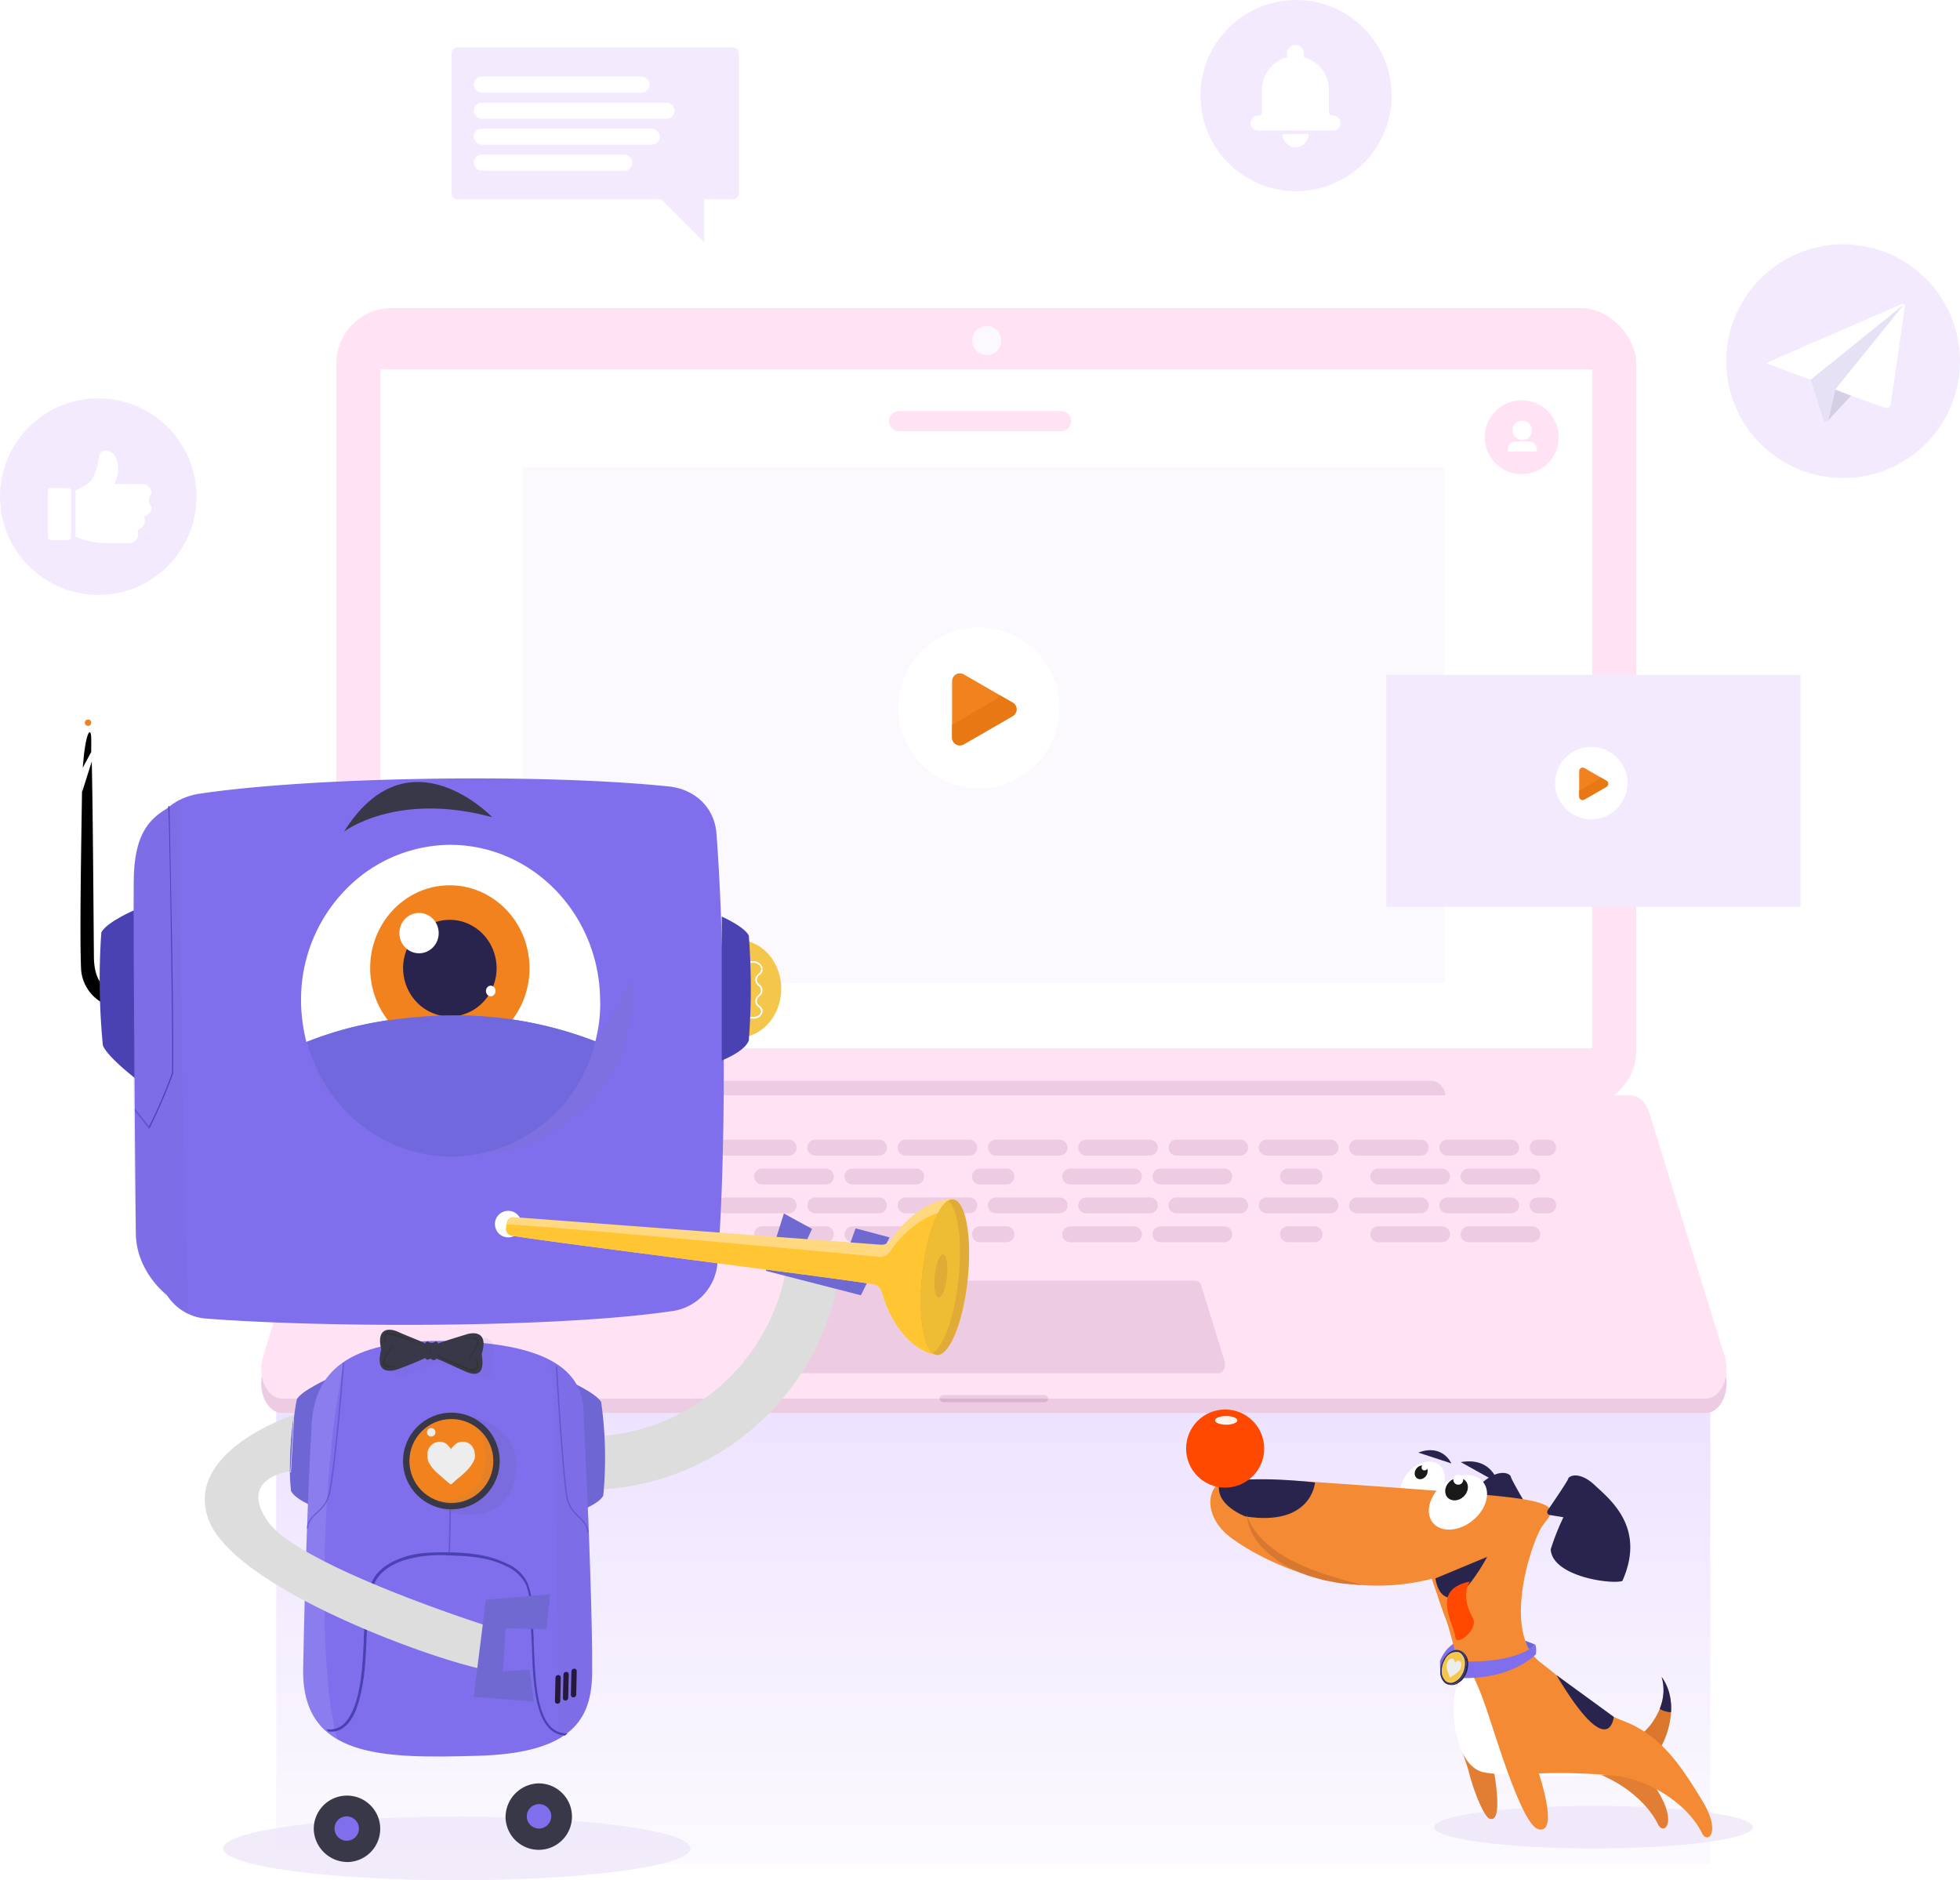 <svg xmlns="http://www.w3.org/2000/svg" xmlns:xlink="http://www.w3.org/1999/xlink" width="369" height="354" viewBox="0 0 369 354"><defs><style>.a,.an,.as,.h,.i{fill:none;}.b{opacity:0.752;fill:url(#a);}.ab,.c{fill:#ede5f8;}.c{opacity:0.748;}.d{fill:#ffe3f5;}.ac,.ap,.e{fill:#fff;}.f{fill:#edcce3;}.g{fill:#d8b2ce;}.h,.i{stroke:#edcce3;stroke-linecap:round;stroke-width:3px;}.an,.as,.h,.i{stroke-miterlimit:10;}.h{stroke-dasharray:12 5;}.i{stroke-dasharray:12 5 12;}.j{fill:#fbf9fe;}.k{fill:#f1821e;}.l{fill:#e87813;}.m{fill:#f3ebfd;}.n{fill:#7f6fec;}.o{fill:#e27e33;}.p{fill:#28244e;}.q{fill:#191919;}.r{fill:#f48a33;}.s{fill:#db772c;}.t{clip-path:url(#b);}.u{fill:#ff4800;}.v{fill:#d87830;}.w{fill:#6e66d8;}.x{fill:#f4c74c;}.y{fill:#e0e0e0;isolation:isolate;}.ao,.y{opacity:0.2;}.z{fill:#2d2d70;}.aa{fill:#ededee;}.ab{opacity:0.75;}.ac{fill-rule:evenodd;}.ad{fill:#d5cfe5;}.ae{fill:#e6e1f4;}.af,.at{fill:#4a42b3;}.ag{fill:#ddd;}.ah{fill:#9c9c9b;}.ai{fill:#6d66d3;}.aj{fill:#393848;}.ak,.ao{fill:#675ead;}.ak,.am,.ap{opacity:0.1;}.al{fill:#25193d;}.am{fill:gray;}.an{stroke:#fff;}.aq{fill:#333;}.ar{fill:#7069d1;}.as{stroke:#4a42b3;stroke-width:0.25px;}.as,.at{opacity:0.5;}.au{fill:#7168dd;}.av{fill:#fff2ed;}.aw{fill:#ffd880;}.ax{clip-path:url(#c);}.ay{fill:#ffc533;}.az{fill:#e0ab36;}.ba{clip-path:url(#d);}.bb{fill:#efbd33;}</style><linearGradient id="a" x1="0.5" x2="0.5" y2="1" gradientUnits="objectBoundingBox"><stop offset="0" stop-color="#e8d9ff"/><stop offset="1" stop-color="#fbf9fe"/></linearGradient><clipPath id="b"><path class="a" d="M588.339,557.39a15.931,15.931,0,0,0,1.693-6.659,11.144,11.144,0,0,0-.413-3.282,9.584,9.584,0,0,0-1.376-2.844,8.821,8.821,0,0,1,.342,2.974,9.464,9.464,0,0,1-.6,2.788,12.8,12.8,0,0,1-1.283,2.487A11.331,11.331,0,0,1,585,554.9a2.134,2.134,0,1,0,2.774,3.244l.035-.03a2.211,2.211,0,0,0,.475-.61Z" transform="translate(-584.258 -544.605)"/></clipPath><clipPath id="c"><path d="M8.741,15.984,77.962,13.9a2.208,2.208,0,0,0,1.737-1C81.932,8.664,86.232,4,90.946,4V33.421c-5.376,0-9.924-5.525-11.909-10.764a2.021,2.021,0,0,0-1.819-1.22C68.038,20.935,17.259,20,8.741,19.5A1.256,1.256,0,0,1,7.5,18.352V17.06A1.245,1.245,0,0,1,8.741,15.984Z" transform="translate(-7.5 -4)"/></clipPath><clipPath id="d"><ellipse cx="4.305" cy="14.71" rx="4.305" ry="14.71"/></clipPath></defs><g transform="translate(-198.575 -167)"><rect class="b" width="270" height="88" transform="translate(250.575 430)"/><ellipse class="c" cx="30" cy="4" rx="30" ry="4" transform="translate(468.575 507)"/><g transform="translate(187.575 225)"><rect class="d" width="244.737" height="150.241" rx="10.433" transform="translate(74.316)"/><rect class="e" width="228.126" height="127.807" transform="translate(82.621 11.557)"/><path class="f" d="M534.158,469.282H266.136c-2.841,0-4.746-4.158-3.6-7.86l14.208-45.9c.629-2.032,2.042-3.343,3.6-3.343H519.95c1.559,0,2.971,1.311,3.6,3.343l14.208,45.9C538.9,465.124,537,469.282,534.158,469.282Z" transform="translate(-202.029 -261.255)"/><rect class="f" width="167.237" height="6.798" rx="2.64" transform="translate(115.859 145.483)"/><path class="d" d="M534.158,465.909H266.136c-2.841,0-4.746-4.157-3.6-7.86l14.208-45.9c.629-2.031,2.042-3.342,3.6-3.342H519.95c1.559,0,2.971,1.311,3.6,3.342l14.208,45.9C538.9,461.752,537,465.909,534.158,465.909Z" transform="translate(-202.029 -260.602)"/><path class="f" d="M441.034,479.464a.682.682,0,0,1-.68.681H421.319a.68.68,0,0,1,0-1.36h19.035A.682.682,0,0,1,441.034,479.464Z" transform="translate(-232.719 -274.157)"/><path class="g" d="M441.034,479.627a.682.682,0,0,1-.68.681H421.319a.683.683,0,0,1-.68-.681Z" transform="translate(-232.719 -274.32)"/><path class="f" d="M465.807,469.536H383.969c-.868,0-1.45-1.269-1.1-2.4l4.339-14.016a1.269,1.269,0,0,1,1.1-1.021h73.162a1.268,1.268,0,0,1,1.1,1.021l4.339,14.016C467.256,468.267,466.675,469.536,465.807,469.536Z" transform="translate(-225.383 -268.988)"/><line class="h" x2="205.987" transform="translate(96.484 158.059)"/><line class="i" x2="205.987" transform="translate(96.484 163.498)"/><line class="h" x2="205.987" transform="translate(96.484 168.936)"/><line class="i" x2="205.987" transform="translate(96.484 174.375)"/><path class="d" d="M548.084,251.874a6.958,6.958,0,1,1,5.163,8.377,6.957,6.957,0,0,1-5.163-8.377Z" transform="translate(-257.368 -229.169)"/><g transform="translate(294.868 21.174)"><circle class="e" cx="1.829" cy="1.829" r="1.829" transform="translate(0.875)"/><path class="e" d="M554.834,256.145h2.358a1.555,1.555,0,0,1,1.555,1.555h0v.349h-5.468V257.7a1.555,1.555,0,0,1,1.555-1.555Z" transform="translate(-553.279 -252.206)"/></g><path class="d" d="M410.71,249.042h30.477a1.9,1.9,0,0,1,1.9,1.9h0a1.9,1.9,0,0,1-1.9,1.905H410.71a1.905,1.905,0,0,1-1.905-1.905h0A1.9,1.9,0,0,1,410.71,249.042Z" transform="translate(-230.427 -229.657)"/><circle class="j" cx="2.719" cy="2.719" r="2.719" transform="translate(194.039 3.399)"/><g transform="translate(109.452 29.912)"><rect class="j" width="173.521" height="97.215"/><g transform="translate(70.687 30.197)"><circle class="e" cx="15.154" cy="15.154" r="15.154"/><g transform="translate(10.101 8.662)"><path class="k" d="M434.924,315.8l-9.2-5.314a1.469,1.469,0,0,0-2.2,1.272v10.627a1.469,1.469,0,0,0,2.2,1.272l9.2-5.314a1.469,1.469,0,0,0,0-2.543Z" transform="translate(-423.516 -310.292)"/><path class="l" d="M434.921,316.778l-2.474-1.427a1.446,1.446,0,0,1-.667.835l-8.262,4.77v2.4a1.471,1.471,0,0,0,2.208,1.274l9.2-5.31a1.473,1.473,0,0,0,0-2.547Z" transform="translate(-423.516 -311.272)"/></g></g></g><g transform="translate(272 69.051)"><rect class="m" width="77.984" height="43.691"/><g transform="translate(31.768 13.571)"><circle class="e" cx="6.81" cy="6.81" r="6.81"/><g transform="translate(4.54 3.892)"><path class="k" d="M250.858,275.684l-4.137-2.389a.661.661,0,0,0-.99.572v4.776a.66.66,0,0,0,.99.571l4.137-2.388a.659.659,0,0,0,0-1.143Z" transform="translate(-245.731 -273.207)"/><path class="l" d="M250.856,276.786l-1.112-.642a.648.648,0,0,1-.3.376l-3.714,2.143v1.081a.661.661,0,0,0,.992.573l4.133-2.386a.661.661,0,0,0,0-1.144Z" transform="translate(-245.731 -274.311)"/></g></g></g></g><g transform="translate(247.339 288.773)"><g transform="translate(179.103 151.249)"><path class="n" d="M538.741,537.527a8.816,8.816,0,0,0-1.3,2.151,16.773,16.773,0,0,0,.086,2.073l1.824-1.964s5.175-3.649,10.291-2.4a3.439,3.439,0,0,0-.341-2.017C543.252,533.508,540.193,536.041,538.741,537.527Z" transform="translate(-494.209 -500.012)"/><path class="o" d="M569.956,553.005c7.119,2.822,10.822,8.89,14.436,14.76s1.271,8.223.124,6.43c-2.59-5.49-9.726-10.242-16.474-11.007" transform="translate(-500.138 -503.555)"/><path class="p" d="M549.277,498.314s-1.053-4.9-6.986-3.887" transform="translate(-495.15 -492.182)"/><ellipse class="e" cx="4.977" cy="3.6" rx="4.977" ry="3.6" transform="translate(33.952 8.108) rotate(-49.984)"/><ellipse class="q" cx="1.363" cy="1.14" rx="1.363" ry="1.14" transform="matrix(0.588, -0.809, 0.809, 0.588, 37.964, 4.609)"/><circle class="e" cx="0.542" cy="0.542" r="0.542" transform="translate(39.77 2.727)"/><path class="r" d="M540.324,546.623a65.678,65.678,0,0,0,.067-9.651A103.019,103.019,0,0,0,537.14,525.9l8.426,13.2Z" transform="translate(-494.152 -498.305)"/><path class="o" d="M548.373,565.183s1.83,9.8-.914,8.661c-.822-.331-2.708-4.114-4.041-9.459l-2.2-6.587" transform="translate(-494.942 -504.484)"/><path class="e" d="M571.975,562.884s-21.174.568-25.741-.468c-6.872-1.547-6.877-18.961-2.886-18.533,3.159.337,7.591,16.96,7.591,16.96Z" transform="translate(-494.831 -501.787)"/><path class="p" d="M553.927,504.759a.575.575,0,0,0,.448-.86c-1.012-1.719-3.36-5.751-3.415-6.184-.077-.559-2-1.655-5.079.851s-10.226,7.291-6.442,17.633c1.96.818,13.14.125,13.873-4.969A44.565,44.565,0,0,0,551.346,505Z" transform="translate(-494.389 -492.705)"/><g transform="translate(80.979 42.677)"><path class="s" d="M588.339,557.39a15.931,15.931,0,0,0,1.693-6.659,11.144,11.144,0,0,0-.413-3.282,9.584,9.584,0,0,0-1.376-2.844,8.821,8.821,0,0,1,.342,2.974,9.464,9.464,0,0,1-.6,2.788,12.8,12.8,0,0,1-1.283,2.487A11.331,11.331,0,0,1,585,554.9a2.134,2.134,0,1,0,2.774,3.244l.035-.03a2.211,2.211,0,0,0,.475-.61Z" transform="translate(-584.258 -544.605)"/></g><g transform="translate(80.979 42.677)"><g class="t"><g transform="translate(1.357 -2.53)"><circle class="p" cx="4.601" cy="4.601" r="4.601"/></g></g></g><path class="r" d="M532,515c-19.423,8.71-37.779-.61-44.324-5.47-4.339-3.225-4.787-7.942-2.459-10.059,1.178-1.071,4.49-.315,6.123-.077,3.064.26,6.076-.747,11.432-.38,12.779.906,29.331,2.026,36.646,2.851,11.083,1.25,8.772,2.921,6.931,5.457s-7.929,19.96-.37,25.719c7.721,5.9,7.941,7.983,15.952,11.154,7.12,2.821,10.817,8.889,14.436,14.76s1.271,8.223.123,6.43c-2.589-5.49-9.725-10.242-16.473-11.007a108.627,108.627,0,0,0-14.351-.446s3.506,10.318.479,10.559c-1.031.09-2.684-.442-6.823-12.145-3.05-8.631-3.973-13.267-7.22-19.056A71.776,71.776,0,0,1,526.446,520s-.812-2.24-1.044-3.166" transform="translate(-483.825 -493.077)"/><ellipse class="e" cx="6.088" cy="4.406" rx="6.088" ry="4.406" transform="translate(39.108 10.229) rotate(-39)"/><path class="p" d="M562.96,505.025a.574.574,0,0,1-.386-.889c1.128-1.645,3.749-5.5,3.851-5.93.116-.552,2.112-1.513,5,1.2s9.693,7.987,5.2,18.039c-2.012.681-13.116-.792-13.493-5.924a44.636,44.636,0,0,1,2.4-6.076Z" transform="translate(-499.059 -492.819)"/><ellipse class="q" cx="2.307" cy="1.932" rx="2.307" ry="1.932" transform="translate(43.345 7.499) rotate(-43)"/><path class="p" d="M538.6,494.165S537,490.4,532.381,492.13" transform="translate(-493.23 -491.676)"/><path class="p" d="M503.915,499.077s-.6,8.323-13.089,6.392c0,0-5.96-2.17-4.882-6.36C492.917,497.676,503.915,499.077,503.915,499.077Z" transform="translate(-484.21 -492.99)"/><path class="p" d="M535.353,521.732" transform="translate(-493.806 -497.498)"/><path class="p" d="M536.375,520.639s.5,4.106,3.241,3.563,6.511-7.618,6.511-7.618Z" transform="translate(-494.004 -496.5)"/><path class="u" d="M543.39,522.36s-3.709.5-4.233,3.162,1.333,5.639,1.508,7.382,4.49-1.554,3.237-3.766C541.475,524.866,543.39,522.36,543.39,522.36Z" transform="translate(-494.525 -497.619)"/><path class="p" d="M575.428,552.052s-.812,8.9-10.81-7.874Z" transform="translate(-499.474 -501.845)"/><path class="e" d="M539.549,560.121" transform="translate(-494.619 -504.933)"/><circle class="e" cx="0.931" cy="0.931" r="0.931" transform="translate(45.744 4.639)"/><g transform="translate(6.879 12.133)"><path class="v" d="M492.357,506.723a9.953,9.953,0,0,0,2.873,6.137,18.41,18.41,0,0,0,5.575,4.048,33.045,33.045,0,0,0,3.166,1.334c1.1.309,2.174.674,3.292.908,1.12.206,2.224.439,3.345.576,1.138.081,2.259.2,3.386.244-1.087-.344-2.177-.6-3.251-.905s-2.137-.66-3.193-.959l-3.119-1.1c-1-.465-2.058-.8-3-1.342a22.377,22.377,0,0,1-5.426-3.565,14.44,14.44,0,0,1-2.168-2.425A9.137,9.137,0,0,1,492.357,506.723Z" transform="translate(-492.357 -506.723)"/></g><path class="w" d="M558.123,537.863a6,6,0,0,1-.756-1.681c.983.347,1.909.748,1.909.748Z" transform="translate(-498.07 -500.296)"/><path class="n" d="M541.947,543.363c9.917.4,14.422-4.456,14.422-4.456a4.988,4.988,0,0,0-.08-1.8c-4.007,3.56-12.865,3.133-12.865,3.133Z" transform="translate(-495.083 -500.476)"/><g transform="translate(43.291 37.598)"><path class="p" d="M540.312,544.837a3.368,3.368,0,0,0,1.8-1.5h0a4.406,4.406,0,0,0,.66-2.492,2.782,2.782,0,0,0-.872-2.019c-1.076-.928-2.735-.417-3.7,1.14a4.41,4.41,0,0,0-.66,2.491,2.779,2.779,0,0,0,.872,2.021,1.908,1.908,0,0,0,.676.383A2.023,2.023,0,0,0,540.312,544.837Z" transform="translate(-537.521 -538.317)"/><path class="x" d="M541.66,538.742c-.984-.9-2.536-.364-3.47,1.211s-.893,3.578.094,4.477,2.54.357,3.473-1.214S542.643,539.642,541.66,538.742Z" transform="translate(-537.516 -538.306)"/><path class="y" d="M542.382,543.216a3.475,3.475,0,0,1-1.631,1.5,5.609,5.609,0,0,0,.886-1.306c1.176-2.34.61-4.338-.685-5.086a1.62,1.62,0,0,1,1.336.42C543.272,539.643,543.314,541.646,542.382,543.216Z" transform="translate(-538.142 -538.306)"/><path class="z" d="M540.04,544.751a1.781,1.781,0,0,1-1.131.041,1.656,1.656,0,0,1-.623-.363,2.724,2.724,0,0,1-.765-1.989,4.733,4.733,0,0,1,.673-2.486c.93-1.567,2.487-2.108,3.469-1.209a2.722,2.722,0,0,1,.767,1.987,4.748,4.748,0,0,1-.673,2.486h0a3.394,3.394,0,0,1-1.716,1.531Zm.891-6.034a2.382,2.382,0,0,0-2.549,1.405,4.234,4.234,0,0,0-.6,2.226,2.435,2.435,0,0,0,.682,1.779,1.493,1.493,0,0,0,1.569.289,3.045,3.045,0,0,0,1.535-1.37h0a4.244,4.244,0,0,0,.6-2.226,2.43,2.43,0,0,0-.682-1.776A1.455,1.455,0,0,0,540.931,538.717Z" transform="translate(-537.516 -538.307)"/><g transform="translate(1.186 1.644)"><path class="aa" d="M541.736,541.827a1.334,1.334,0,0,0,.027-.186.828.828,0,0,0-.311-.841.5.5,0,0,0-.527.013,1.291,1.291,0,0,0-.354.306c-.019.02-.024.021-.026-.009a1.408,1.408,0,0,0-.037-.246.581.581,0,0,0-.482-.518.717.717,0,0,0-.6.269,1.545,1.545,0,0,0-.283.437,1.759,1.759,0,0,0-.158.7,2.421,2.421,0,0,0,.094.666,7.22,7.22,0,0,0,.246.724c.086.225.174.446.26.668.023.063.062.079.118.042l.287-.189c.206-.135.413-.267.617-.407a3.873,3.873,0,0,0,.666-.547,1.752,1.752,0,0,0,.4-.674A1.318,1.318,0,0,0,541.736,541.827Z" transform="translate(-538.986 -540.345)"/></g></g></g></g><ellipse class="ab" cx="44" cy="6" rx="44" ry="6" transform="translate(240.575 509)"/><g transform="translate(-258.425 -44)"><circle class="m" cx="18.5" cy="18.5" r="18.5" transform="translate(457 286)"/><g transform="translate(466.014 295.843)"><path class="e" d="M468.979,301.322h-3.26a.536.536,0,0,0-.542.542v8.691a.537.537,0,0,0,.542.544h3.26a.537.537,0,0,0,.542-.544v-8.691A.537.537,0,0,0,468.979,301.322Z" transform="translate(-465.177 -294.274)"/><path class="e" d="M484.211,303.006a1.719,1.719,0,0,0-1.768-1.781h-5.262a5.884,5.884,0,0,0,.45-4.62,2.344,2.344,0,0,0-2.067-1.672h-.015a1.139,1.139,0,0,0-1.2,1.042c-.134,1.372-.736,3.8-1.6,4.662a7.632,7.632,0,0,1-2.377,1.533c-.149.073-.312.152-.484.238,0,.037.005.075.005.112v8.6l.367.127a15,15,0,0,0,5.414,1.091h4.254a1.719,1.719,0,0,0,1.768-1.781,1.908,1.908,0,0,0-.159-.766,1.678,1.678,0,0,0,.976-.54,1.829,1.829,0,0,0,.442-1.21,1.927,1.927,0,0,0-.159-.766,1.719,1.719,0,0,0,1.418-1.752,1.883,1.883,0,0,1,0-2.517Z" transform="translate(-464.695 -294.929)"/></g></g><g transform="translate(-327.095 28.536)"><circle class="m" cx="18" cy="18" r="18" transform="translate(751.671 138.464)"/><g transform="translate(761.189 146.958)"><path class="ac" d="M769.382,150.456a6.287,6.287,0,0,0-4.715,6.089v4.191a.7.7,0,0,1-.7.7,1.4,1.4,0,1,0,0,2.794h13.964a1.4,1.4,0,1,0,0-2.794.7.7,0,0,1-.7-.7v-4.191a6.289,6.289,0,0,0-4.715-6.089v-.722a1.572,1.572,0,0,0-3.144,0Zm-.873,14.472h4.89a2.445,2.445,0,1,1-4.89,0Z" transform="translate(-762.571 -148.162)"/></g></g><g transform="translate(-347.425 -28.998)"><circle class="m" cx="22" cy="22" r="22" transform="translate(871 241.998)"/><g transform="translate(878.52 253.216)"><path class="e" d="M905.272,254.564a.418.418,0,0,0-.412-.033l-22.786,9.91-2.7,1.209,8.335,3.117h0l2.411,7.64a.454.454,0,0,0,.762.175l4.467-4.823,6.268,2.259a.9.9,0,0,0,1.16-.536.876.876,0,0,0,.048-.2l2.649-18.251A.441.441,0,0,0,905.272,254.564Zm-12.937,16.06V270.6h0Z" transform="translate(-879.375 -254.491)"/><path class="ad" d="M896.671,273.6l-4.466,4.823a.52.52,0,0,0,.107-.209l1.333-5.755v-.028l1.993.779.892.344Z" transform="translate(-880.685 -256.322)"/><path class="ae" d="M906.255,254.6l-12.948,16.009h0v.028l-1.356,5.755a.521.521,0,0,1-.107.209.465.465,0,0,1-.429.129.457.457,0,0,1-.333-.3l-2.412-7.64h0Z" transform="translate(-880.324 -254.502)"/></g></g><g transform="translate(-310.082 -27.88)"><g transform="translate(593.657 203.815)"><path class="m" d="M647.772,204.975v26.284a1.16,1.16,0,0,1-1.16,1.159h-5.361v8.067l-8.067-8.067H594.816a1.159,1.159,0,0,1-1.159-1.159V204.975a1.159,1.159,0,0,1,1.159-1.16h51.8A1.16,1.16,0,0,1,647.772,204.975Z" transform="translate(-593.657 -203.815)"/></g><rect class="e" width="33.12" height="3.012" rx="1.506" transform="translate(597.84 209.302)"/><rect class="e" width="37.808" height="3.012" rx="1.506" transform="translate(597.84 214.207)"/><rect class="e" width="35.042" height="3.012" rx="1.506" transform="translate(597.84 219.112)"/><rect class="e" width="29.871" height="3.012" rx="1.506" transform="translate(597.84 224.017)"/></g><g transform="translate(-144.948 -89.64)"><path d="M360.7,395.5c-.1-2.2-1.1-1-1.6,5.7.5-1,1.1-2,1.6-3Z"/><circle class="k" cx="0.6" cy="0.6" r="0.6" transform="translate(359.5 392.1)"/><path d="M359,403.3c-.2,13.3-.5,30.1-.2,36a7.818,7.818,0,0,0,5.6,6.8l-.2-3.3s-3-.3-3-6.2c-.1-12.1-.2-27.4-.4-36.6l-1.8,5.7c-.2,13.2-.2,28-.1,33.5"/><path class="af" d="M368.8,428s-5.3,2.3-6.2,4.2a126.289,126.289,0,0,0,.3,21.3c1,2.3,6.4,6.4,6.4,6.4Z"/><path class="n" d="M387.5,505.2c-11.6-.7-18.3-8.8-18.4-16.2s-.5-54.8-.4-66.3,4.4-13.9,13.5-16.6"/><path class="ag" d="M438.8,525l8.4,1.5a38.207,38.207,0,0,0,44.3-30.8v-.1l9.9,1.8a48.2,48.2,0,0,1-55.9,39h-.1l-8.4-1.5Z"/><rect class="ah" width="10" height="3" transform="translate(442.948 532.847) rotate(-89.119)"/><path class="ai" d="M450.8,541.8s5.4-1.7,6.3-3.6a74.859,74.859,0,0,0-.4-17.6c-.9-1.6-5.5-3.7-5.5-3.7Z"/><path class="n" d="M478.6,494.4c1.8-21.1,1.4-60.4-.2-80.9-.4-4.9-4.1-8.3-9-8.8-24.2-2.5-67.4-1.8-88.5,1.4-4.8.8-8.6,4.1-8.7,9.1-.5,20.7-.9,60,1.3,80.9a9.572,9.572,0,0,0,9,8.8c22.1,1.7,65.6,1.8,87.4-1.4A9.913,9.913,0,0,0,478.6,494.4Z"/><path class="e" d="M456.5,444.6a27.244,27.244,0,0,1-.9,8.1,72.79,72.79,0,0,0-27.1-4.9h-.7a71.465,71.465,0,0,0-13,1.2,74.824,74.824,0,0,0-13.6,3.8,33.839,33.839,0,0,1-1-7.3v-.7a29.6,29.6,0,0,1,10-22.2,27.61,27.61,0,0,1,17.7-6.9C443.4,415.5,456.2,428.4,456.5,444.6Z"/><ellipse class="k" cx="15" cy="15.6" rx="15" ry="15.6" transform="matrix(1, -0.016, 0.016, 1, 412.963, 423.556)"/><circle class="n" cx="3.7" cy="3.7" r="3.7" transform="translate(441.6 595.2)"/><path class="ai" d="M405.5,516.1l-1,25s-5.4-1.9-6.2-3.8c-.1-1.1-.2-2.3-.2-3.5h.2l.6-10.6h0c.2-1.5.4-2.6.5-3.1C400.2,518.5,405.5,516.1,405.5,516.1Z"/><path class="aj" d="M438.7,598.9a6.255,6.255,0,1,0,6-6.5h0a6.389,6.389,0,0,0-6,6.5Zm6.4,2a2.3,2.3,0,0,1-.2-4.6h0a2.263,2.263,0,0,1,2.4,2.2h0a2.333,2.333,0,0,1-2.2,2.4Z"/><circle class="n" cx="3.7" cy="3.7" r="3.7" transform="translate(405.2 597.2)"/><path class="aj" d="M409.1,607.2h0a6.255,6.255,0,1,0-6.5-6,6.389,6.389,0,0,0,6.5,6Zm2-6.4a2.3,2.3,0,1,1-2.4-2.2h0a2.333,2.333,0,0,1,2.4,2.2Z"/><path class="n" d="M427.3,509.1c-18.8-.3-24.5,6.2-25.1,15.6-.6,10.7-1.3,29.2-1.6,46.1s15,16.9,32.9,16.4,21.4-7,21.5-15.6-.6-28.5-1.6-48.5C453.6,514.3,446.1,509.4,427.3,509.1Z"/><path class="aj" d="M436.2,410.5c-18-4.9-27.9,2.7-27.9,2.7C420.4,393.9,436.2,410.5,436.2,410.5Z"/><path class="ak" d="M368.7,421.5c0-10.6,6.5-12.7,8.6-14.4-.2,32,.9,64.9,1.6,96.9-3.7-2.4-9.5-7.8-9.8-15C368.3,466.2,368.7,442.6,368.7,421.5Z"/><path class="ak" d="M447.8,520.9c.6,19.2.5,43.9,1,63,4.6-2.2,6.4-7.4,6.2-12.3-.3-8.6-.3-28.5-1.6-48.5.1-4.6-2-8.1-6.6-10.5A23.373,23.373,0,0,1,447.8,520.9Z"/><path class="al" d="M451.1,571.3a.536.536,0,0,1,.5-.5h0a.472.472,0,0,1,.5.5l-.1,4.4a.536.536,0,0,1-.5.5h0a.472.472,0,0,1-.5-.5h0Z"/><path class="al" d="M449.6,571.9a.536.536,0,0,1,.5-.5h0a.472.472,0,0,1,.5.5l-.1,4.4h0a.536.536,0,0,1-.5.5h0a.472.472,0,0,1-.5-.5Z"/><path class="al" d="M448.1,572.5a.536.536,0,0,1,.5-.5h0a.472.472,0,0,1,.5.5l-.1,4.4a.536.536,0,0,1-.5.5h0a.472.472,0,0,1-.5-.5Z"/><ellipse class="p" cx="8.8" cy="9.1" rx="8.8" ry="9.1" transform="matrix(1, -0.016, 0.016, 1, 419.267, 429.956)"/><ellipse class="e" cx="3.7" cy="3.8" rx="3.7" ry="3.8" transform="matrix(1, -0.016, 0.016, 1, 418.652, 428.573)"/><ellipse class="e" cx="0.9" cy="1" rx="0.9" ry="1" transform="matrix(1, -0.016, 0.016, 1, 434.999, 442.228)"/><path class="am" d="M402.2,457.7a32.676,32.676,0,0,0,22.3,15.9c17.5,3.4,34.3-7.4,37.6-24.2a28.29,28.29,0,0,0,.4-8.7C442.6,484.7,405.8,460.5,402.2,457.7Z"/><path class="an" d="M484.5,454.3"/><path class="ao" d="M422.4,531l1.8,8.7c7.1,3.8,14.2,2.5,16-3.7,3-10.7-8-12.6-8-12.6Z"/><path class="af" d="M375.9,433.2c.2,11.7.3,24.6.2,25.6h0a105.282,105.282,0,0,1-4.5,10.4v-.5a97.119,97.119,0,0,0,4.3-10c.2-2.4-.4-45.8-.7-50.2.1-.1.2-.1.2-.2C375.5,411.1,375.8,429.4,375.9,433.2Z"/><path class="ap" d="M407.1,584.1a13.77,13.77,0,0,1-.9-3.9c-2.2-9.5-2.7-44.5,2.1-67.2-4.1,2.8-5.8,6.8-6.1,11.7-.6,10.7-1.3,29.2-1.6,46.1C400.5,577.7,403,581.7,407.1,584.1Z"/><path class="af" d="M408.2,581.9c2.5-1.8,3.3-6.3,3.8-9.4.3-2.2.4-4.5.5-6.7a56.865,56.865,0,0,1,1.2-10.1c.7-2.9,3.4-4.4,5.5-5.2a24.574,24.574,0,0,1,9.2-1c3.3.1,7.1.3,10.4,2a7.417,7.417,0,0,1,3.8,3.6,15.1,15.1,0,0,1,.8,5.1v.5c.1,1.5.1,3,.2,4.5.1,1.6.1,3.3.2,4.9v.3c.3,4.2.8,12.1,5.5,12.9.2,0,.4.1.6.1a2.183,2.183,0,0,1,.5-.4,3.4,3.4,0,0,1-1-.1c-4.5-.8-4.9-8.5-5.2-12.6V570c-.1-1.6-.2-3.3-.2-4.9-.1-1.5-.1-3-.2-4.5v-.5a15.951,15.951,0,0,0-.9-5.3,7.442,7.442,0,0,0-4-3.8c-3.4-1.7-7.2-2-10.5-2.1-2.9,0-6.3-.1-9.4,1.1-2.2.8-5,2.4-5.8,5.4a56.888,56.888,0,0,0-1.2,10.2c-.1,2.2-.2,4.5-.5,6.7-.2,1.8-1,7.2-3.6,9.2a4.094,4.094,0,0,1-3,.7h0c.2.1.3.3.4.4A3.753,3.753,0,0,0,408.2,581.9Z"/><circle class="aj" cx="9.1" cy="9.1" r="9.1" transform="translate(419.4 522.6)"/><circle class="k" cx="7.9" cy="7.9" r="7.9" transform="translate(420.6 523.8)"/><path class="aa" d="M424,530.1c0-.1.1-.3.1-.4a2.4,2.4,0,0,1,1.9-1.6,2.155,2.155,0,0,1,1.6.4,6.466,6.466,0,0,1,.8.9c0,.1.1.1.1,0a1.756,1.756,0,0,1,.4-.5,2.241,2.241,0,0,1,3.2-.3,1,1,0,0,1,.4.5,2.144,2.144,0,0,1,.4,1.2,2.223,2.223,0,0,1-.3,1.6,7.1,7.1,0,0,1-1,1.4,19.2,19.2,0,0,1-1.5,1.4,17.387,17.387,0,0,0-1.5,1.3h0a.3.3,0,0,1-.4,0c-.2-.2-.5-.4-.7-.6-.5-.4-1-.9-1.5-1.3a7.964,7.964,0,0,1-1.5-1.7,2.73,2.73,0,0,1-.5-1.8Z"/><path class="am" d="M433.2,525.4a8.12,8.12,0,0,1-4.8,14.5h-.3a10.957,10.957,0,0,1-2.6-.6C438.9,539.2,434.6,525.8,433.2,525.4Z"/><path class="ak" d="M420.4,515.3c1.6-.6,4.1-1.6,5.1-2.1.1.2.2.4.4.3a1.072,1.072,0,0,0,.6-.2h0a.713.713,0,0,0,.6.3.55.55,0,0,0,.5-.3l.4.2c.1,0,.2.1.3.1h0c1.2.5,3,1.3,4.2,1.9,2,1,4.4,1.5,3.6-3,1.3-4.1-1.2-4.3-3-3.7-1.6.5-4.6,1.4-5.2,1.7-.1-.3-.2-.4-.5-.4a1.065,1.065,0,0,1-1.4,0h0c-.2,0-.5.1-.5.4-.6-.4-3.6-1.5-5.1-2.2-1.7-.8-4.2-.8-3.2,3.3C416.1,515.8,418.3,516,420.4,515.3Z"/><path class="aj" d="M418.5,514.4c1.6-.6,4.1-1.6,5.1-2.1.1.2.2.4.4.3a1.072,1.072,0,0,0,.6-.2h0a.713.713,0,0,0,.6.3.55.55,0,0,0,.5-.3l.4.2c.1,0,.2.1.3.1h0c1.2.5,3,1.4,4.2,1.9,2,1,4.4,1.5,3.6-3,1.3-4.1-1.2-4.3-3-3.7-1.6.5-4.6,1.4-5.2,1.7-.1-.3-.2-.4-.5-.4a1.065,1.065,0,0,1-1.4,0h0c-.2,0-.5.1-.5.4-.6-.4-3.6-1.5-5.1-2.2-1.7-.8-4.2-.8-3.2,3.3C414.2,514.9,416.4,515.1,418.5,514.4Z"/><path class="aq" d="M433,514.7a1.612,1.612,0,0,0,.6-1.3,1.2,1.2,0,0,0-.7-1,2.1,2.1,0,0,1,.4,1.1,4.329,4.329,0,0,1-.1.5.822.822,0,0,1-.6.4,2.919,2.919,0,0,1-.9-.2l-3-1.2c-.8-.3-1.6-.7-2.4-1-.1-.1-.2-.2-.2-.3v-1.4l-.1,1.5a.52.52,0,0,0,.2.4l.5.2c.9.4,1.8.8,2.6,1.2.9.4,1.8.8,2.7,1.1a1.269,1.269,0,0,0,.6.1A.756.756,0,0,0,433,514.7Z"/><path class="aq" d="M424.7,512a2.238,2.238,0,0,1,.1-2.1A3.762,3.762,0,0,0,424.7,512Z"/><path class="aq" d="M433.1,508.9c.4.3.1,1.3-.8,2.6s-.5,1.5-.5,1.5-.1-.2.3-.8c2-2.8,1.7-3.5,1-3.7a6.936,6.936,0,0,0-2.7.2S432.7,508.5,433.1,508.9Z"/><path class="aq" d="M416.1,513.6c-.4-.3-.1-1.3.8-2.6s.5-1.5.5-1.5.1.2-.3.8c-2,2.8-1.7,3.5-1,3.7a6.936,6.936,0,0,0,2.7-.2A8.987,8.987,0,0,1,416.1,513.6Z"/><path class="aq" d="M416.4,510c-1-2-.4-2.5.1-2.5.6-.1,5.3,1.8,6.6,2.4,0,0-6.2-2.2-6.7-2-.3.2-.4.7-.2,1.5Z"/><path class="ar" d="M495.4,492l-2.1,4.6,7.7,2.5,2.6-7.2,6.4,1.7-5.4,10.9-17.9-4.6,3.4-10.8Z" transform="translate(1 -4)"/><line class="as" x1="0.2" y2="8.3" transform="translate(428.1 540.8)"/><path class="as" d="M401.4,544.4c.2-2.9,3.4-2.9,4.2-6.9s1.9-15.3,2.6-24.3"/><path class="as" d="M454.2,545.2c-.1-2.9-3.4-3-4-7s-1.4-15.3-1.9-24.3"/><path d="M362.7,397.7"/><path class="at" d="M371.6,469.2l-2.7-3.4v-.5l2.7,3.4"/><circle class="aa" cx="0.8" cy="0.8" r="0.8" transform="translate(423.9 525.5)"/><path class="x" d="M482.3,434.1a.56.56,0,0,1,.6-.5c4.3.3,7.7,4.3,7.7,9.2s-3.4,8.9-7.7,9.2a.634.634,0,0,1-.6-.5A63.376,63.376,0,0,1,482.3,434.1Z"/><path class="e" d="M487.1,447.1h-.3a1.05,1.05,0,0,0-.5-.9,1.313,1.313,0,0,1-.3-1.9l.3-.3a1.1,1.1,0,0,0,.3-1.5l-.3-.3a1.313,1.313,0,0,1-.3-1.9l.3-.3a1.05,1.05,0,0,0,.5-.9h.3a1.255,1.255,0,0,1-.6,1.1,1.1,1.1,0,0,0-.3,1.5l.3.3a1.313,1.313,0,0,1,.3,1.9l-.3.3a1.1,1.1,0,0,0-.3,1.5l.3.3A1.149,1.149,0,0,1,487.1,447.1Z"/><path class="e" d="M487.1,439h-.3c0-.6-.7-1.1-1.5-1.1h-1.8v-.3h1.8A1.752,1.752,0,0,1,487.1,439Z"/><path class="e" d="M485.3,448.4h-1.8v-.3h1.8c.9,0,1.5-.5,1.5-1.1h.3A1.594,1.594,0,0,1,485.3,448.4Z"/><path class="af" d="M479.4,429.2s4.3,1.9,5.1,3.6a129.549,129.549,0,0,1,0,19.7c-.7,2.1-5.1,3.8-5.1,3.8Z"/><path class="ai" d="M398.8,523.1l-.6,10.6H398a75.646,75.646,0,0,1,.8-10.6Z"/><path class="ag" d="M434.4,570.9c-10.6-2.2-47.3-15.6-51.7-28.4-4.3-12.5,15.1-19.1,16.1-19.5a74.507,74.507,0,0,0-.7,10.6c-1.4.3-9.4,1.8-4.2,9.4,5.6,8.3,40.6,19.5,40.6,19.5S436.1,563.3,434.4,570.9Z"/><path class="ar" d="M443.2,571l-5,.3.5-8.1,7.7.2.7-6.6-12.1,1-2.3,18.3,11.3.9Z"/><circle class="e" cx="2.5" cy="2.5" r="2.5" transform="translate(436.7 484.6)"/><path class="a" d="M427.9,415.8a27.61,27.61,0,0,0-17.7,6.9h0a29.579,29.579,0,0,0-9.9,22.8c.3,16.2,13.1,29.1,28.6,28.8a26.026,26.026,0,0,0,7.8-1.3,29,29,0,0,0,19.8-28.5C456.2,428.4,443.4,415.5,427.9,415.8Z"/><g transform="translate(260.828 324.895)"><path class="au" d="M194.8,127.8a28.116,28.116,0,0,1-26.7,21.7c-13.1.2-24.3-9-27.6-21.6a61.58,61.58,0,0,1,13.6-3.8,93.764,93.764,0,0,1,13-1.2h.7A73.019,73.019,0,0,1,194.8,127.8Z"/></g></g><g transform="translate(140.906 -87.967)"><circle class="u" cx="7.354" cy="7.354" r="7.354" transform="translate(280.968 520.332)"/><path class="av" d="M292.939,522.9c0,.453-.942.82-2.1.82s-2.1-.367-2.1-.82.942-.819,2.1-.819S292.939,522.45,292.939,522.9Z" transform="translate(-2.316 -0.523)"/></g><g transform="matrix(0.995, 0.105, -0.105, 0.995, 295.352, 384.092)"><path class="aw" d="M8.741,15.984,77.962,13.9a2.208,2.208,0,0,0,1.737-1C81.932,8.664,86.232,4,90.946,4V33.421c-5.376,0-9.924-5.525-11.909-10.764a2.021,2.021,0,0,0-1.819-1.22C68.038,20.935,17.259,20,8.741,19.5A1.256,1.256,0,0,1,7.5,18.352V17.06A1.245,1.245,0,0,1,8.741,15.984Z" transform="translate(-7.5 -4)"/><g transform="translate(0)"><g class="ax"><path class="ay" d="M78.293,17.1a2.208,2.208,0,0,0,1.737-1c2.233-4.234,6.533-8.9,11.247-8.9V36.621c-5.376,0-9.924-5.525-11.909-10.764a2.021,2.021,0,0,0-1.819-1.22c-9.18-.5-59.959-1.435-68.477-1.937a1.256,1.256,0,0,1-1.241-1.148L7.5,18.466C7.5,17.964,78.293,17.1,78.293,17.1Z" transform="translate(-7.831 -4.904)"/></g></g><g transform="translate(78.782)"><ellipse class="az" cx="4.305" cy="14.71" rx="4.305" ry="14.71" transform="translate(0)"/><g transform="translate(0)"><g class="ba"><ellipse class="az" cx="4.305" cy="14.71" rx="4.305" ry="14.71" transform="translate(-1.722 0.072)"/></g><g class="ba"><ellipse class="bb" cx="4.305" cy="14.71" rx="4.305" ry="14.71" transform="translate(-1.722 0.072)"/></g></g><ellipse class="az" cx="1.148" cy="4.09" rx="1.148" ry="4.09" transform="translate(2.368 10.477)"/></g></g></g></svg>